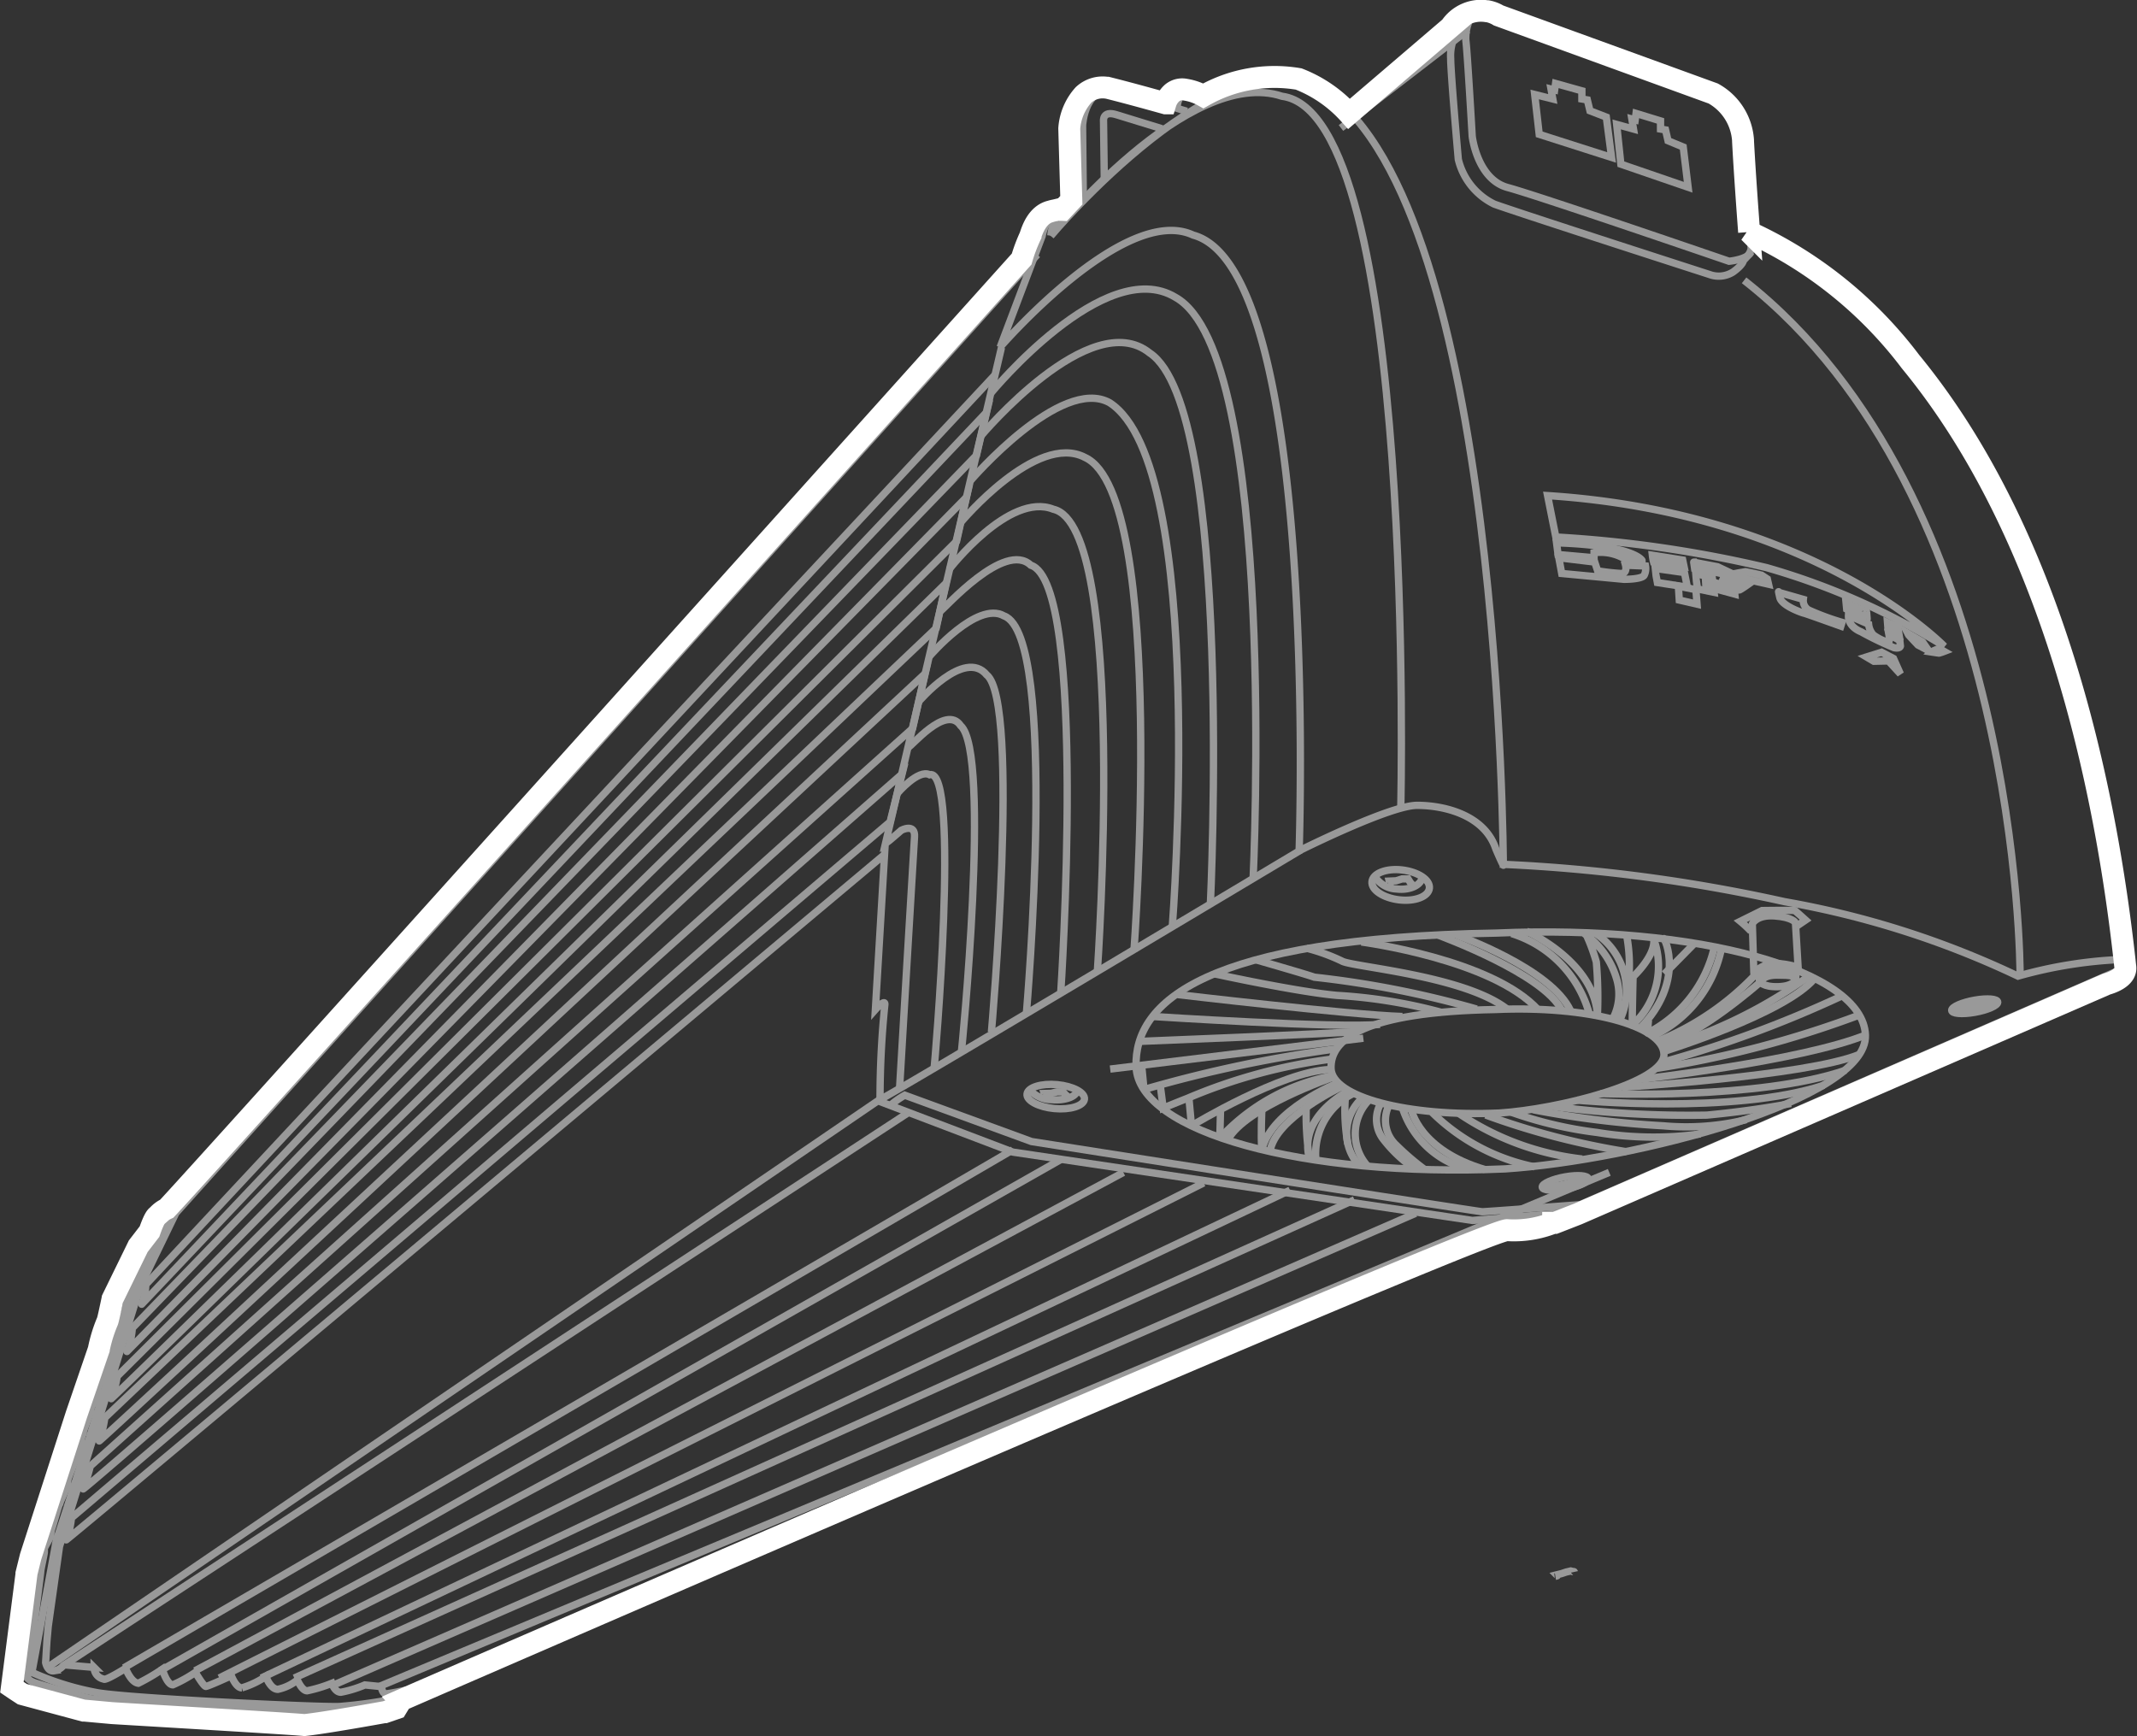 <svg xmlns="http://www.w3.org/2000/svg" width="73.066" height="59.364" viewBox="0 0 73.066 59.364">
  <rect x="0" y="0" width="73.066" height="59.364" fill="#333333" stroke="none"/>
  <g id="Dimlux_Stealth_icon" data-name="Dimlux Stealth icon" transform="translate(0.205 0.177)">
    <g id="Group_3029" data-name="Group 3029" transform="translate(0.688 0.242)">
      <g id="Group_3028" data-name="Group 3028" transform="translate(0 0)">
        <g id="Group_2872" data-name="Group 2872" transform="translate(3.544 43.48)">
          <g id="Group_2871" data-name="Group 2871">
            <path id="Path_3660" data-name="Path 3660" d="M0,0" fill="none" stroke="#fff" stroke-width="0.75"/>
          </g>
        </g>
        <g id="Group_3025" data-name="Group 3025" transform="translate(0 0)" opacity="0.5">
          <g id="Group_2873" data-name="Group 2873" transform="translate(45.418 37.22)">
            <path id="Path_3661" data-name="Path 3661" d="M-4.755-20.344a1.648,1.648,0,0,1,0-2.258" transform="translate(5.228 22.602)" fill="none" stroke="#fff" stroke-width="0.25"/>
          </g>
          <g id="Group_2874" data-name="Group 2874" transform="translate(45.148 37.113)">
            <path id="Path_3662" data-name="Path 3662" d="M-4.372-20.922a1.627,1.627,0,0,1,.115-2.322" transform="translate(4.807 23.244)" fill="none" stroke="#fff" stroke-width="0.25"/>
          </g>
          <g id="Group_2875" data-name="Group 2875" transform="translate(44.091 36.974)">
            <path id="Path_3663" data-name="Path 3663" d="M-12.892,0a2.29,2.29,0,0,0-1.277,2.22" transform="translate(14.174)" fill="none" stroke="#fff" stroke-width="0.25"/>
          </g>
          <g id="Group_2876" data-name="Group 2876" transform="translate(43.763 36.873)">
            <path id="Path_3664" data-name="Path 3664" d="M-14.817,0s-1.757.86-1.359,2.325a9.983,9.983,0,0,1-.11-1.739" transform="translate(16.291)" fill="none" stroke="#fff" stroke-width="0.25"/>
          </g>
          <g id="Group_2877" data-name="Group 2877" transform="translate(42.531 36.745)">
            <path id="Path_3665" data-name="Path 3665" d="M-24.493,0s-2.269,1.065-2.436,2.209" transform="translate(26.929)" fill="none" stroke="#fff" stroke-width="0.25"/>
          </g>
          <g id="Group_2878" data-name="Group 2878" transform="translate(41.096 36.419)">
            <path id="Path_3666" data-name="Path 3666" d="M-35.966,0s-2.988,1.031-3.577,2.124" transform="translate(39.543)" fill="none" stroke="#fff" stroke-width="0.25"/>
          </g>
          <g id="Group_2879" data-name="Group 2879" transform="translate(42.231 36.603)">
            <path id="Path_3667" data-name="Path 3667" d="M-26.485,0S-28.768.906-29.1,2.294c-.042-.464,0-1.351,0-1.351" transform="translate(29.12)" fill="none" stroke="#fff" stroke-width="0.25"/>
          </g>
          <g id="Group_2880" data-name="Group 2880" transform="translate(39.864 36.151)">
            <path id="Path_3668" data-name="Path 3668" d="M0-17.232s3.078-1.856,4.706-1.912" transform="translate(0 19.144)" fill="none" stroke="#fff" stroke-width="0.25"/>
          </g>
          <g id="Group_2881" data-name="Group 2881" transform="translate(40.852 36.372)">
            <path id="Path_3669" data-name="Path 3669" d="M0-18.8a6.933,6.933,0,0,1,3.782-2.086" transform="translate(0 20.887)" fill="none" stroke="#fff" stroke-width="0.25"/>
          </g>
          <g id="Group_2882" data-name="Group 2882" transform="translate(38.778 35.796)">
            <path id="Path_3670" data-name="Path 3670" d="M0-8.133l.1.771S.426-7.5.936-7.7a18.715,18.715,0,0,1,4.93-1.338" transform="translate(0 9.036)" fill="none" stroke="#fff" stroke-width="0.25"/>
          </g>
          <g id="Group_2883" data-name="Group 2883" transform="translate(38.249 35.442)">
            <path id="Path_3671" data-name="Path 3671" d="M0-12.474a45.388,45.388,0,0,1,6.565-1.384" transform="translate(0 13.858)" fill="none" stroke="#fff" stroke-width="0.25"/>
          </g>
          <path id="Path_3672" data-name="Path 3672" d="M0-524.45H71.832v-58.2H0Z" transform="translate(0 582.651)" fill="none"/>
          <path id="Path_3673" data-name="Path 3673" d="M0-8.644,8.655-9.7" transform="translate(37.065 44.78)" fill="none" stroke="#fff" stroke-width="0.25"/>
          <g id="Group_2886" data-name="Group 2886" transform="translate(38.095 34.848)">
            <path id="Path_3674" data-name="Path 3674" d="M0-3.062s6.808-.269,7.424-.34" transform="translate(0 3.402)" fill="none" stroke="#fff" stroke-width="0.25"/>
          </g>
          <g id="Group_2887" data-name="Group 2887" transform="translate(38.531 34.338)">
            <path id="Path_3675" data-name="Path 3675" d="M0,0S6.36.411,7.757.269" fill="none" stroke="#fff" stroke-width="0.25"/>
          </g>
          <g id="Group_2888" data-name="Group 2888" transform="translate(39.371 33.588)">
            <path id="Path_3676" data-name="Path 3676" d="M0,0S5.891.694,7.686.75" fill="none" stroke="#fff" stroke-width="0.25"/>
          </g>
          <g id="Group_2889" data-name="Group 2889" transform="translate(40.634 32.88)">
            <path id="Path_3677" data-name="Path 3677" d="M0,0S2.785.609,4.181.736a17.57,17.57,0,0,1,3.576.58" fill="none" stroke="#fff" stroke-width="0.25"/>
          </g>
          <g id="Group_2890" data-name="Group 2890" transform="translate(42.045 32.399)">
            <path id="Path_3678" data-name="Path 3678" d="M0,0S1.745.5,2,.595a33.37,33.37,0,0,1,5.551,1.09" fill="none" stroke="#fff" stroke-width="0.25"/>
          </g>
          <g id="Group_2891" data-name="Group 2891" transform="translate(43.775 32.002)">
            <path id="Path_3679" data-name="Path 3679" d="M0,0A6.5,6.5,0,0,1,1.211.439c.316.2,4.162.488,5.65,1.642" fill="none" stroke="#fff" stroke-width="0.25"/>
          </g>
          <g id="Group_2892" data-name="Group 2892" transform="translate(45.654 31.79)">
            <path id="Path_3680" data-name="Path 3680" d="M0,0S4.493.59,6.058,2.334" fill="none" stroke="#fff" stroke-width="0.25"/>
          </g>
          <g id="Group_2893" data-name="Group 2893" transform="translate(48.263 31.549)">
            <path id="Path_3681" data-name="Path 3681" d="M0,0C.064.028,3.616,1.319,4.244,2.581" fill="none" stroke="#fff" stroke-width="0.25"/>
          </g>
          <g id="Group_2894" data-name="Group 2894" transform="translate(48.904 31.549)">
            <path id="Path_3682" data-name="Path 3682" d="M0,0S3.267,1.154,3.911,2.61" fill="none" stroke="#fff" stroke-width="0.25"/>
          </g>
          <g id="Group_2895" data-name="Group 2895" transform="translate(50.789 31.502)">
            <path id="Path_3683" data-name="Path 3683" d="M0,0A3.981,3.981,0,0,1,2.669,2.787" fill="none" stroke="#fff" stroke-width="0.25"/>
          </g>
          <g id="Group_2896" data-name="Group 2896" transform="translate(51.302 31.422)">
            <path id="Path_3684" data-name="Path 3684" d="M0,0S2.308,1.02,2.423,2.867a14.14,14.14,0,0,0-.038-1.814A6.439,6.439,0,0,0,2.051.142L1.975.08a2.916,2.916,0,0,1,1.1,1.538,1.8,1.8,0,0,1-.141,1.4" fill="none" stroke="#fff" stroke-width="0.25"/>
          </g>
          <g id="Group_2897" data-name="Group 2897" transform="translate(53.673 31.502)">
            <path id="Path_3685" data-name="Path 3685" d="M0,0A2.359,2.359,0,0,1,.815,2.967,5.548,5.548,0,0,0,1.055.09" fill="none" stroke="#fff" stroke-width="0.25"/>
          </g>
          <g id="Group_2898" data-name="Group 2898" transform="translate(54.915 31.69)">
            <path id="Path_3686" data-name="Path 3686" d="M-.284-11.624S-.322-9.969-.309-9.969a2.718,2.718,0,0,0,.731-2.945C.5-12.348-.284-11.624-.284-11.624Z" transform="translate(0.312 12.914)" fill="none" stroke="#fff" stroke-width="0.25"/>
          </g>
          <g id="Group_2899" data-name="Group 2899" transform="translate(55.187 31.669)">
            <path id="Path_3687" data-name="Path 3687" d="M-7.992,0c.062,0,.739,1.482-.795,3.068" transform="translate(8.787)" fill="none" stroke="#fff" stroke-width="0.25"/>
          </g>
          <path id="Path_3688" data-name="Path 3688" d="M0-524.45H71.832v-58.2H0Z" transform="translate(0 582.651)" fill="none"/>
          <path id="Path_3689" data-name="Path 3689" d="M-8.458,0-9.5,1.058" transform="translate(65.514 31.824)" fill="none" stroke="#fff" stroke-width="0.25"/>
          <g id="Group_2902" data-name="Group 2902" transform="translate(55.441 32.002)">
            <path id="Path_3690" data-name="Path 3690" d="M-22.844,0a4.4,4.4,0,0,1-2.269,2.9c-.013.014.026-.436.026-.436" transform="translate(25.116)" fill="none" stroke="#fff" stroke-width="0.25"/>
          </g>
          <g id="Group_2903" data-name="Group 2903" transform="translate(55.597 31.995)">
            <path id="Path_3691" data-name="Path 3691" d="M-23.848,0A4.248,4.248,0,0,1-26.22,3.022" transform="translate(26.22)" fill="none" stroke="#fff" stroke-width="0.25"/>
          </g>
          <g id="Group_2904" data-name="Group 2904" transform="translate(55.802 32.922)">
            <path id="Path_3692" data-name="Path 3692" d="M-33.259,0a9.467,9.467,0,0,1-3.308,2.252" transform="translate(36.567)" fill="none" stroke="#fff" stroke-width="0.25"/>
          </g>
          <g id="Group_2905" data-name="Group 2905" transform="translate(55.895 33.177)">
            <path id="Path_3693" data-name="Path 3693" d="M-33.987,0s-2.172,1.907-3.38,2.124" transform="translate(37.367)" fill="none" stroke="#fff" stroke-width="0.25"/>
          </g>
          <g id="Group_2906" data-name="Group 2906" transform="translate(55.994 32.981)">
            <path id="Path_3694" data-name="Path 3694" d="M0-21.733a16.419,16.419,0,0,0,4.925-2.412" transform="translate(0 24.145)" fill="none" stroke="#fff" stroke-width="0.25"/>
          </g>
          <g id="Group_2907" data-name="Group 2907" transform="translate(56.043 33.039)">
            <path id="Path_3695" data-name="Path 3695" d="M0-22.333s4.105-1.279,5.105-2.478" transform="translate(0 24.811)" fill="none" stroke="#fff" stroke-width="0.25"/>
          </g>
          <g id="Group_2908" data-name="Group 2908" transform="translate(55.895 33.658)">
            <path id="Path_3696" data-name="Path 3696" d="M0-20.349a39.538,39.538,0,0,0,6.139-2.258" transform="translate(0 22.607)" fill="none" stroke="#fff" stroke-width="0.25"/>
          </g>
          <g id="Group_2909" data-name="Group 2909" transform="translate(55.692 34.3)">
            <path id="Path_3697" data-name="Path 3697" d="M0-16.417a35.5,35.5,0,0,0,6.957-1.822" transform="translate(0 18.239)" fill="none" stroke="#fff" stroke-width="0.25"/>
          </g>
          <g id="Group_2910" data-name="Group 2910" transform="translate(55.155 34.955)">
            <path id="Path_3698" data-name="Path 3698" d="M0-13.836s5.588-.635,7.778-1.535" transform="translate(0 15.371)" fill="none" stroke="#fff" stroke-width="0.25"/>
          </g>
          <g id="Group_2911" data-name="Group 2911" transform="translate(54.571 35.641)">
            <path id="Path_3699" data-name="Path 3699" d="M0-10.079s6.279-.386,8.095-1.118" transform="translate(0 11.197)" fill="none" stroke="#fff" stroke-width="0.25"/>
          </g>
          <g id="Group_2912" data-name="Group 2912" transform="translate(53.827 36.171)">
            <path id="Path_3700" data-name="Path 3700" d="M0-7.23s5.424.224,8.385-.8" transform="translate(0 8.032)" fill="none" stroke="#fff" stroke-width="0.25"/>
          </g>
          <g id="Group_2913" data-name="Group 2913" transform="translate(53.019 36.688)">
            <path id="Path_3701" data-name="Path 3701" d="M0-4.592s5.334.51,8.45-.51" transform="translate(0 5.102)" fill="none" stroke="#fff" stroke-width="0.25"/>
          </g>
          <g id="Group_2914" data-name="Group 2914" transform="translate(52.186 37.311)">
            <path id="Path_3702" data-name="Path 3702" d="M0-.893a35.584,35.584,0,0,0,5.278.3C6.956-.751,8.155-.992,8.155-.992" transform="translate(0 0.992)" fill="none" stroke="#fff" stroke-width="0.25"/>
          </g>
          <g id="Group_2915" data-name="Group 2915" transform="translate(51.52 37.525)">
            <path id="Path_3703" data-name="Path 3703" d="M0,0A33.154,33.154,0,0,0,4.463.551,8.647,8.647,0,0,0,7.3.338" fill="none" stroke="#fff" stroke-width="0.25"/>
          </g>
          <g id="Group_2916" data-name="Group 2916" transform="translate(50.774 37.609)">
            <path id="Path_3704" data-name="Path 3704" d="M0,0A13.793,13.793,0,0,0,2.938.694a11.862,11.862,0,0,0,3.537.05" fill="none" stroke="#fff" stroke-width="0.25"/>
          </g>
          <g id="Group_2917" data-name="Group 2917" transform="translate(49.904 37.706)">
            <path id="Path_3705" data-name="Path 3705" d="M0,0A25.923,25.923,0,0,0,4.821,1.256" fill="none" stroke="#fff" stroke-width="0.25"/>
          </g>
          <g id="Group_2918" data-name="Group 2918" transform="translate(48.994 37.658)">
            <path id="Path_3706" data-name="Path 3706" d="M0,0A9.444,9.444,0,0,0,4.209,1.553" fill="none" stroke="#fff" stroke-width="0.25"/>
          </g>
          <g id="Group_2919" data-name="Group 2919" transform="translate(48.071 37.618)">
            <path id="Path_3707" data-name="Path 3707" d="M0,0A6.97,6.97,0,0,0,3.5,1.86" fill="none" stroke="#fff" stroke-width="0.25"/>
          </g>
          <g id="Group_2920" data-name="Group 2920" transform="translate(47.365 37.525)">
            <path id="Path_3708" data-name="Path 3708" d="M0,0S.256,1.385,2.524,2.049" fill="none" stroke="#fff" stroke-width="0.25"/>
          </g>
          <g id="Group_2921" data-name="Group 2921" transform="translate(47.059 37.47)">
            <path id="Path_3709" data-name="Path 3709" d="M0,0A3.156,3.156,0,0,0,2.294,2.1" fill="none" stroke="#fff" stroke-width="0.25"/>
          </g>
          <g id="Group_2922" data-name="Group 2922" transform="translate(46.475 37.376)">
            <path id="Path_3710" data-name="Path 3710" d="M-1.22,0A1.154,1.154,0,0,0-.964,1.366,8.757,8.757,0,0,0,0,2.192" transform="translate(1.342)" fill="none" stroke="#fff" stroke-width="0.25"/>
          </g>
          <g id="Group_2923" data-name="Group 2923" transform="translate(46.171 37.35)">
            <path id="Path_3711" data-name="Path 3711" d="M-1.224,0a1.11,1.11,0,0,0,.137,1.219,4.642,4.642,0,0,0,1.081,1" transform="translate(1.346)" fill="none" stroke="#fff" stroke-width="0.25"/>
          </g>
          <path id="Path_3712" data-name="Path 3712" d="M0-524.45H71.832v-58.2H0Z" transform="translate(0 582.651)" fill="none"/>
          <path id="Path_3713" data-name="Path 3713" d="M0,0" transform="translate(48.037 39.021)" fill="none" stroke="#fff" stroke-width="0.25"/>
          <g id="Group_2926" data-name="Group 2926" transform="translate(50.873 41.067)">
            <path id="Path_3714" data-name="Path 3714" d="M0-2.391a6.236,6.236,0,0,0,1.519-.265" transform="translate(0 2.656)" fill="none" stroke="#fff" stroke-width="0.25"/>
          </g>
          <g id="Group_2927" data-name="Group 2927" transform="translate(45.092 37.148)">
            <path id="Path_3715" data-name="Path 3715" d="M-.114,0a6.415,6.415,0,0,0,.09,1.557" transform="translate(0.125)" fill="none" stroke="#fff" stroke-width="0.25"/>
          </g>
          <path id="Path_3716" data-name="Path 3716" d="M0-524.45H71.832v-58.2H0Z" transform="translate(0 582.651)" fill="none"/>
          <path id="Path_3717" data-name="Path 3717" d="M-.212,0-.238,1.015" transform="translate(41.052 37.46)" fill="none" stroke="#fff" stroke-width="0.25"/>
          <path id="Path_3718" data-name="Path 3718" d="M-.8-8.191-.894-9.2" transform="translate(40.647 46.283)" fill="none" stroke="#fff" stroke-width="0.25"/>
          <path id="Path_3719" data-name="Path 3719" d="M-.606-6.171-.68-6.929" transform="translate(38.83 43.023)" fill="none" stroke="#fff" stroke-width="0.25"/>
          <g id="Group_2932" data-name="Group 2932" transform="translate(52.02 16.527)">
            <path id="Path_3720" data-name="Path 3720" d="M0,0,.282,1.416A41.627,41.627,0,0,1,7.488,2.463a24.02,24.02,0,0,1,6.078,2.69S9.162.595,0,0Z" fill="none" stroke="#fff" stroke-width="0.25"/>
          </g>
          <g id="Group_2933" data-name="Group 2933" transform="translate(52.327 18.142)">
            <path id="Path_3721" data-name="Path 3721" d="M0,0,.051.4,1.282.51l0-.17A1.626,1.626,0,0,1,2.359.564c-.026,0,.564.039.564.039S2.667.085,0,0Z" fill="none" stroke="#fff" stroke-width="0.25"/>
          </g>
          <g id="Group_2934" data-name="Group 2934" transform="translate(52.404 18.652)">
            <path id="Path_3722" data-name="Path 3722" d="M0,0,.1.538l2.128.2s.619.005.694-.142A.519.519,0,0,0,2.965.283L2.282.255s.077.283-.154.283a7.817,7.817,0,0,1-.8-.09l-.1-.3Z" fill="none" stroke="#fff" stroke-width="0.25"/>
          </g>
          <g id="Group_2935" data-name="Group 2935" transform="translate(55.599 18.566)">
            <path id="Path_3723" data-name="Path 3723" d="M0,0A1.79,1.79,0,0,0,.042.233L1.084.391,1.037.164Z" transform="translate(0.004)" fill="none" stroke="#fff" stroke-width="0.25"/>
          </g>
          <g id="Group_2936" data-name="Group 2936" transform="translate(55.687 19.016)">
            <path id="Path_3724" data-name="Path 3724" d="M0,0C0,.031.087.484.087.484L1.113.643l-.1-.5Z" fill="none" stroke="#fff" stroke-width="0.25"/>
          </g>
          <g id="Group_2937" data-name="Group 2937" transform="translate(57.014 18.8)">
            <path id="Path_3725" data-name="Path 3725" d="M-.017,0,.014.217.532.3.737.349,2.542.758,2.5.577,2.3.446S1.783.327,1.757.327s-.436.08-.436.08L.8.16S-.062,0-.017,0Z" transform="translate(0.019)" fill="none" stroke="#fff" stroke-width="0.25"/>
          </g>
          <g id="Group_2938" data-name="Group 2938" transform="translate(57.072 19.186)">
            <path id="Path_3726" data-name="Path 3726" d="M0,0C0,.037.077.533.077.533L.641.649.58.153Z" fill="none" stroke="#fff" stroke-width="0.25"/>
          </g>
          <g id="Group_2939" data-name="Group 2939" transform="translate(57.907 19.393)">
            <path id="Path_3727" data-name="Path 3727" d="M0,0C.026.017.421.351.421.351A.683.683,0,0,0,.682.357C.749.326.944.188.944.188Z" fill="none" stroke="#fff" stroke-width="0.25"/>
          </g>
          <path id="Path_3728" data-name="Path 3728" d="M0-524.45H71.832v-58.2H0Z" transform="translate(0 582.651)" fill="none"/>
          <path id="Path_3729" data-name="Path 3729" d="M0,0,.031.474l.607.14L.6.118Z" transform="translate(56.492 19.625)" fill="none" stroke="#fff" stroke-width="0.25"/>
          <path id="Path_3730" data-name="Path 3730" d="M0,0,.012.207,1,.477.979.263Z" transform="translate(57.421 19.419)" fill="none" stroke="#fff" stroke-width="0.25"/>
          <g id="Group_2943" data-name="Group 2943" transform="translate(59.919 19.813)">
            <path id="Path_3731" data-name="Path 3731" d="M-.1-.205.739.035A.371.371,0,0,0,.924.4,8.715,8.715,0,0,0,2.062.82L2.021.95S.793.508.766.508,0,.262-.066-.03-.1-.205-.1-.205Z" transform="translate(0.107 0.228)" fill="none" stroke="#fff" stroke-width="0.25"/>
          </g>
          <g id="Group_2944" data-name="Group 2944" transform="translate(62.226 20.192)">
            <path id="Path_3732" data-name="Path 3732" d="M0,0,.021.216l.7.339S.7.278.7.3,0,0,0,0Z" transform="translate(0 0)" fill="none" stroke="#fff" stroke-width="0.25"/>
          </g>
          <g id="Group_2945" data-name="Group 2945" transform="translate(63.626 20.86)">
            <path id="Path_3733" data-name="Path 3733" d="M0,0C0,.017.026.193.026.193l.38.2L.369.164Z" fill="none" stroke="#fff" stroke-width="0.25"/>
          </g>
          <g id="Group_2946" data-name="Group 2946" transform="translate(62.303 20.622)">
            <path id="Path_3734" data-name="Path 3734" d="M0,0,.688.3A.668.668,0,0,0,.842.663a1.649,1.649,0,0,0,.523.261C1.4.906,1.406.787,1.383.663a3.209,3.209,0,0,1,.372.2l.021.187s-.011.1-.221.054A10.768,10.768,0,0,1,.426.559S-.021.4,0,0Z" transform="translate(0.005)" fill="none" stroke="#fff" stroke-width="0.25"/>
          </g>
          <g id="Group_2947" data-name="Group 2947" transform="translate(64.293 21.211)">
            <path id="Path_3735" data-name="Path 3735" d="M0,0C.01.023.39.425.39.425L.754.617.549.32Z" fill="none" stroke="#fff" stroke-width="0.25"/>
          </g>
          <path id="Path_3736" data-name="Path 3736" d="M0-524.45H71.832v-58.2H0Z" transform="translate(0 582.651)" fill="none"/>
          <path id="Path_3737" data-name="Path 3737" d="M0-1.313l.514-.161.409.213.236.53L.75-1.177l-.5.012Z" transform="translate(62.925 23.357)" fill="none" stroke="#fff" stroke-width="0.25"/>
          <g id="Group_2950" data-name="Group 2950" transform="translate(65.139 21.755)">
            <path id="Path_3738" data-name="Path 3738" d="M0-1.069c.021-.02.267-.119.267-.119l.174.1a1.6,1.6,0,0,1-.177.057C.241-1.032,0-1.069,0-1.069Z" transform="translate(0 1.188)" fill="none" stroke="#fff" stroke-width="0.25"/>
          </g>
          <g id="Group_2951" data-name="Group 2951" transform="translate(29.03 6.842)">
            <path id="Path_3739" data-name="Path 3739" d="M-67.678-.269C-68.552-.481-68.7.51-68.7.51l-1.436,3.8s4.257-4.928,6.6-3.831c4.327,1.168,3.622,21.06,3.622,21.06s-14.208,8.495-14.329,8.495a31.8,31.8,0,0,1,.166-3.256c0-.185-.325.182-.325.182l.333-5.618" transform="translate(74.409 0.299)" fill="none" stroke="#fff" stroke-width="0.25"/>
          </g>
          <g id="Group_2952" data-name="Group 2952" transform="translate(32.992 9.463)">
            <path id="Path_3740" data-name="Path 3740" d="M0-32.027S3.891-36.756,6.3-35.3c3.526,1.947,2.66,19.892,2.66,19.892" transform="translate(0 35.581)" fill="none" stroke="#fff" stroke-width="0.25"/>
          </g>
          <g id="Group_2953" data-name="Group 2953" transform="translate(32.652 11.293)">
            <path id="Path_3741" data-name="Path 3741" d="M0-28.737s3.741-4.46,5.765-2.831c2.889,1.911,2.075,18.823,2.075,18.823" transform="translate(0 31.926)" fill="none" stroke="#fff" stroke-width="0.25"/>
          </g>
          <g id="Group_2954" data-name="Group 2954" transform="translate(32.3 13.198)">
            <path id="Path_3742" data-name="Path 3742" d="M0-25.285s3.077-3.575,4.744-2.655C8.11-25.78,6.892-10.065,6.892-10.065" transform="translate(0 28.091)" fill="none" stroke="#fff" stroke-width="0.25"/>
          </g>
          <g id="Group_2955" data-name="Group 2955" transform="translate(31.947 15.067)">
            <path id="Path_3743" data-name="Path 3743" d="M0-21.519s2.6-3.115,4.263-2.23C7.084-22.439,5.93-6.866,5.93-6.866" transform="translate(0 23.907)" fill="none" stroke="#fff" stroke-width="0.25"/>
          </g>
          <g id="Group_2956" data-name="Group 2956" transform="translate(31.562 16.906)">
            <path id="Path_3744" data-name="Path 3744" d="M0-19.3s2.049-2.655,3.558-2.053C6.122-20.785,5.068-5.6,5.068-5.6" transform="translate(0 21.44)" fill="none" stroke="#fff" stroke-width="0.25"/>
          </g>
          <g id="Group_2957" data-name="Group 2957" transform="translate(31.274 18.721)">
            <path id="Path_3745" data-name="Path 3745" d="M0-15.707c.128-.071,2.18-2.407,3.077-1.557C5.033-16.648,4.1-2.633,4.1-2.633" transform="translate(0 17.45)" fill="none" stroke="#fff" stroke-width="0.25"/>
          </g>
          <g id="Group_2958" data-name="Group 2958" transform="translate(30.889 20.547)">
            <path id="Path_3746" data-name="Path 3746" d="M0-13.278s1.631-1.911,2.547-1.38c1.877.672.765,13.579.765,13.579" transform="translate(0 14.752)" fill="none" stroke="#fff" stroke-width="0.25"/>
          </g>
          <g id="Group_2959" data-name="Group 2959" transform="translate(30.505 22.398)">
            <path id="Path_3747" data-name="Path 3747" d="M0-10.722s1.571-1.859,2.34-.93C3.494-10.722,2.5.559,2.5.559" transform="translate(0 11.912)" fill="none" stroke="#fff" stroke-width="0.25"/>
          </g>
          <g id="Group_2960" data-name="Group 2960" transform="translate(30.152 24.185)">
            <path id="Path_3748" data-name="Path 3748" d="M0-8.573c.1,0,1.295-1.487,1.8-.743,1.05.92.028,11.231.028,11.125" transform="translate(0 9.524)" fill="none" stroke="#fff" stroke-width="0.25"/>
          </g>
          <g id="Group_2961" data-name="Group 2961" transform="translate(29.8 26.039)">
            <path id="Path_3749" data-name="Path 3749" d="M0-5.9s.705-.823,1.09-.624c1.064-.3.16,10.11.16,9.968" transform="translate(0 6.556)" fill="none" stroke="#fff" stroke-width="0.25"/>
          </g>
          <g id="Group_2962" data-name="Group 2962" transform="translate(29.383 11.46)">
            <path id="Path_3750" data-name="Path 3750" d="M-39.9,0l-3.968,16.968c.1-.071.545-.46.545-.46s.481-.25.449.23-.513,8.632-.513,8.632" transform="translate(43.866)" fill="none" stroke="#fff" stroke-width="0.25"/>
          </g>
          <g id="Group_2963" data-name="Group 2963" transform="translate(35.035 2.275)">
            <path id="Path_3751" data-name="Path 3751" d="M-155.552-242.231s-.058-22.364-6.078-26.463c-3.385-2.2-9.394,4.957-9.394,4.957s4.7-5.84,7.907-4.778c4.616.6,4.059,24.33,4.059,24.33" transform="translate(171.024 269.113)" fill="none" stroke="#fff" stroke-width="0.25"/>
          </g>
          <g id="Group_2964" data-name="Group 2964" transform="translate(0.708 27.118)">
            <path id="Path_3752" data-name="Path 3752" d="M-430.421-14.034s3.109-1.557,4.039-1.557,2.308.329,2.693,1.493c.322.75.256.524.256.524a55.956,55.956,0,0,1,9.616,1.277,31.011,31.011,0,0,1,7.982,2.546,15.2,15.2,0,0,1,3.462-.566c.389.035.008.358.008.358l-19.112,8.314-3.013.248L-440.2-3.734l-4.616-1.755L-473.232,13.9" transform="translate(473.232 15.591)" fill="none" stroke="#fff" stroke-width="0.25"/>
          </g>
          <path id="Path_3753" data-name="Path 3753" d="M0-524.45H71.832v-58.2H0Z" transform="translate(0 582.651)" fill="none"/>
          <path id="Path_3754" data-name="Path 3754" d="M0-27.267l4.339-3.347" transform="translate(44.956 31.224)" fill="none" stroke="#fff" stroke-width="0.25"/>
          <g id="Group_2967" data-name="Group 2967" transform="translate(58.995 7.58)">
            <path id="Path_3755" data-name="Path 3755" d="M0,0C.1.057,4.206,1.627,7.642,7.437c4,5.81,5.15,17.979,5.15,17.537" fill="none" stroke="#fff" stroke-width="0.25"/>
          </g>
          <g id="Group_2968" data-name="Group 2968" transform="translate(58.739 9.166)">
            <path id="Path_3756" data-name="Path 3756" d="M-94.878-214.07c0-.173,0-16.366-9.437-23.757" transform="translate(104.315 237.827)" fill="none" stroke="#fff" stroke-width="0.25"/>
          </g>
          <g id="Group_2969" data-name="Group 2969" transform="translate(48.707 0.05)">
            <path id="Path_3757" data-name="Path 3757" d="M-17.966-1.258a1.088,1.088,0,0,0-1.422.329c-.54.8-.233.323-.233.323a1.572,1.572,0,0,0-.132.736c0,.51.261,3.454.261,3.454a2.3,2.3,0,0,0,1.231,1.529c.949.34,7.36,2.407,7.36,2.407a.913.913,0,0,0,.8-.085c.358-.255.358-.4.358-.4s.262-.227.262-.425-.262-3.766-.262-3.766-.23-1.218-1.025-1.5S-17.966-1.258-17.966-1.258Z" transform="translate(19.753 1.398)" fill="none" stroke="#fff" stroke-width="0.25"/>
          </g>
          <g id="Group_2970" data-name="Group 2970" transform="translate(49.217 0.161)">
            <path id="Path_3758" data-name="Path 3758" d="M-1.879,0a1.535,1.535,0,0,0-.179.793c.051.368.218,3.285.218,3.285S-1.674,5.55-.623,5.833s7.565,2.52,7.565,2.52.626-.057.749-.311" transform="translate(2.066)" fill="none" stroke="#fff" stroke-width="0.25"/>
          </g>
          <path id="Path_3761" data-name="Path 3761" d="M0-3.063.155-1.7,2.63-.909l-.181-1.38L1.89-2.505,1.8-2.877l-.186-.031v-.279l-.9-.252-.031.221L.558-3.249l.062.341Z" transform="translate(51.579 5.874)" fill="none" stroke="#fff" stroke-width="0.25"/>
          <path id="Path_3762" data-name="Path 3762" d="M0-3.059.144-1.7l2.3.79L2.276-2.286,1.757-2.5l-.086-.371L1.5-2.9v-.279L.663-3.435l-.029.221L.519-3.245.576-2.9Z" transform="translate(54.382 6.894)" fill="none" stroke="#fff" stroke-width="0.25"/>
          <g id="Group_2975" data-name="Group 2975" transform="translate(35.035 6.901)">
            <path id="Path_3763" data-name="Path 3763" d="M-2.665,0A1.629,1.629,0,0,0-2.93.736" transform="translate(2.93)" fill="none" stroke="#fff" stroke-width="0.25"/>
          </g>
          <g id="Group_2976" data-name="Group 2976" transform="translate(36.121 2.66)">
            <path id="Path_3764" data-name="Path 3764" d="M-.257-33.62l-.026-2.52s.077-1.5,1.256-1.161,2.308.675,2.308.675" transform="translate(0.283 37.351)" fill="none" stroke="#fff" stroke-width="0.25"/>
          </g>
          <g id="Group_2977" data-name="Group 2977" transform="translate(39.352 2.738)">
            <path id="Path_3765" data-name="Path 3765" d="M0-4.592s.026-.651.59-.481a4.793,4.793,0,0,1,.538.2" transform="translate(0 5.102)" fill="none" stroke="#fff" stroke-width="0.25"/>
          </g>
          <g id="Group_2978" data-name="Group 2978" transform="translate(36.837 3.466)">
            <path id="Path_3766" data-name="Path 3766" d="M-.273-20.484c0-.057-.026-2.01-.026-2.01s-.051-.379.436-.227,1.564.481,1.564.481" transform="translate(0.3 22.757)" fill="none" stroke="#fff" stroke-width="0.25"/>
          </g>
          <path id="Path_3767" data-name="Path 3767" d="M0-524.45H71.832v-58.2H0Z" transform="translate(0 582.651)" fill="none"/>
          <path id="Path_3768" data-name="Path 3768" d="M0,0" transform="translate(32.351 10.714)" fill="none" stroke="#fff" stroke-width="0.25"/>
          <g id="Group_2981" data-name="Group 2981" transform="translate(0.668 8.288)">
            <path id="Path_3769" data-name="Path 3769" d="M-340.891,0l-29.457,32.775-1.218,2.513-2.757,8.884-.385,2.725-.045.5-.045.743s.058.319.282.283a.488.488,0,0,0,.32-.177l28.881-18.9" transform="translate(374.797)" fill="none" stroke="#fff" stroke-width="0.25"/>
          </g>
          <path id="Path_3770" data-name="Path 3770" d="M0-524.45H71.832v-58.2H0Z" transform="translate(0 582.651)" fill="none"/>
          <path id="Path_3771" data-name="Path 3771" d="M0,0" transform="translate(14.991 26.693)" fill="none" stroke="#fff" stroke-width="0.25"/>
          <g id="Group_2984" data-name="Group 2984" transform="translate(1.373 12.393)">
            <path id="Path_3772" data-name="Path 3772" d="M-319.314,0l-29.041,31.112a1.783,1.783,0,0,1-.141.672c-.115.127,28.888-30.5,28.888-30.5l-.346,1.472-28.862,29.844A2.577,2.577,0,0,1-349,33.4c-.115.127,28.7-29.207,28.7-29.207l-.333,1.5-28.7,28.556a3.47,3.47,0,0,1-.205.765c-.1.156,28.541-27.883,28.541-27.883l-.333,1.535-28.426,27a4.29,4.29,0,0,1-.192.793c-.09.156,28.234-26.234,28.234-26.234l-.423,1.869L-350.253,37.32a6.142,6.142,0,0,1-.244.779c-.1.212,28-24.446,28-24.446l-.41,1.638-27.99,23.8a2.783,2.783,0,0,1-.179.75c-.1.127,27.936-23.4,27.936-23.4" transform="translate(351.074)" fill="none" stroke="#fff" stroke-width="0.25"/>
          </g>
          <path id="Path_3773" data-name="Path 3773" d="M0-524.45H71.832v-58.2H0Z" transform="translate(0 582.651)" fill="none"/>
          <path id="Path_3774" data-name="Path 3774" d="M0,0" transform="translate(29.646 28.611)" fill="none" stroke="#fff" stroke-width="0.25"/>
          <g id="Group_2989" data-name="Group 2989" transform="translate(0.194 40.964)">
            <path id="Path_3777" data-name="Path 3777" d="M-11.4-140.077l.994.085a.405.405,0,0,0,.333.4c.051.067.744-.368.744-.368s.179.481.436.51a6.846,6.846,0,0,0,.821-.481s.154.535.359.535a4.6,4.6,0,0,0,.769-.425s.282.479.359.479.872-.365.872-.365.154.415.359.415a3.069,3.069,0,0,0,.821-.39s.154.44.41.44a1.575,1.575,0,0,0,.667-.32s.154.37.333.37a4.905,4.905,0,0,0,.846-.257s.1.307.308.307a3.991,3.991,0,0,0,.821-.25l.564.057s.026.244.154.244.718-.13.718-.13l-.179.255a16.379,16.379,0,0,1-2.128.311c-.795.028-7.039-.271-8.244-.467a9.657,9.657,0,0,1-2.269-.7l.795-4.3a1.915,1.915,0,0,1,.1-.4c.051-.085,2.654-8.325,2.654-8.325s.128-.34.231-.552.9-1.982.9-1.982.167-.241.321-.241" transform="translate(12.536 155.622)" fill="none" stroke="#fff" stroke-width="0.25"/>
          </g>
          <g id="Group_2990" data-name="Group 2990" transform="translate(0.047 41.643)">
            <path id="Path_3778" data-name="Path 3778" d="M-46.342,0s-.244.326-.346.5-.846,1.755-.846,1.755a2.928,2.928,0,0,1-.128.623.99.99,0,0,0-.115.226,5.223,5.223,0,0,1-.231.665c-.064.071-.032.1-.032.184a2.057,2.057,0,0,1-.2.524c-.039.043,0,.142-.032.227s-.2.51-.237.595a.5.5,0,0,0-.04.227,3.69,3.69,0,0,1-.216.524c-.026.057,0,.17-.041.226s-.177.467-.216.552.009.1-.04.156-.062.439-.139.566a.936.936,0,0,0-.09.256c-.026.056-.192.495-.244.622a.493.493,0,0,0-.041.241c0,.057-.2.5-.241.595s-.006.057-.042.113-.215.708-.253.807a.707.707,0,0,0-.042.255c0,.057-.222.411-.222.453v.127c0,.057-.121.58-.121.651s-.41,3.171-.41,3.171l-.045.481a.583.583,0,0,0,.186.127c.141.071,1.744.524,1.949.566s1.064.113,1.064.113l6.565.382a15.82,15.82,0,0,0,3.013-.538" transform="translate(50.951)" fill="none" stroke="#fff" stroke-width="0.25"/>
          </g>
          <path id="Path_3779" data-name="Path 3779" d="M0-524.45H71.832v-58.2H0Z" transform="translate(0 582.651)" fill="none"/>
          <path id="Path_3781" data-name="Path 3781" d="M0-166.541l30.394-17.711" transform="translate(3.343 223.149)" fill="none" stroke="#fff" stroke-width="0.25"/>
          <path id="Path_3782" data-name="Path 3782" d="M0-162.935l30.829-17.5" transform="translate(4.581 219.645)" fill="none" stroke="#fff" stroke-width="0.25"/>
          <path id="Path_3783" data-name="Path 3783" d="M0-158.159,31.743-175.2" transform="translate(5.773 214.87)" fill="none" stroke="#fff" stroke-width="0.25"/>
          <path id="Path_3784" data-name="Path 3784" d="M0-156.16l33.656-16.927" transform="translate(6.605 213.115)" fill="none" stroke="#fff" stroke-width="0.25"/>
          <path id="Path_3785" data-name="Path 3785" d="M0-153.312,35.173-169.99" transform="translate(8.041 210.268)" fill="none" stroke="#fff" stroke-width="0.25"/>
          <path id="Path_3786" data-name="Path 3786" d="M0-150.9l36.249-16.351" transform="translate(9.169 207.857)" fill="none" stroke="#fff" stroke-width="0.25"/>
          <path id="Path_3787" data-name="Path 3787" d="M0-150.006l37.1-16.175" transform="translate(10.408 207.248)" fill="none" stroke="#fff" stroke-width="0.25"/>
          <path id="Path_3790" data-name="Path 3790" d="M0-141.916l42.048-17.575" transform="translate(12.081 199.159)" fill="none" stroke="#fff" stroke-width="0.25"/>
          <g id="Group_3003" data-name="Group 3003" transform="translate(29.527 37.029)">
            <path id="Path_3791" data-name="Path 3791" d="M0-3.317a2.909,2.909,0,0,1,.516-.368L4.85-2.1S20.133.3,20.262.3,23.672.053,23.672.053" transform="translate(0 3.685)" fill="none" stroke="#fff" stroke-width="0.25"/>
          </g>
          <g id="Group_3004" data-name="Group 3004" transform="translate(46.018 29.319)">
            <path id="Path_3792" data-name="Path 3792" d="M-9.4-9.289c.542.063,1-.114,1.03-.4s-.391-.56-.933-.623-1,.114-1.03.4S-9.939-9.352-9.4-9.289Z" transform="translate(10.331 10.32)" fill="none" stroke="#fff" stroke-width="0.25"/>
          </g>
          <g id="Group_3005" data-name="Group 3005" transform="translate(46.105 29.539)">
            <path id="Path_3793" data-name="Path 3793" d="M0,0A.92.92,0,0,0,.753.439c.457.053.85-.132.876-.413" fill="none" stroke="#fff" stroke-width="0.25"/>
          </g>
          <g id="Group_3006" data-name="Group 3006" transform="translate(46.545 29.633)">
            <path id="Path_3794" data-name="Path 3794" d="M0-2.209s.1.024.09-.038S.063-2.379.063-2.379l.232-.01L.5-2.454H.705l.077.125s.077.066.077.12" transform="translate(0 2.454)" fill="none" stroke="#fff" stroke-width="0.25"/>
          </g>
          <g id="Group_3007" data-name="Group 3007" transform="translate(34.224 36.657)">
            <path id="Path_3795" data-name="Path 3795" d="M-9.4-7.469c.542.051,1-.092,1.03-.318s-.391-.45-.933-.5-1,.092-1.03.318S-9.939-7.52-9.4-7.469Z" transform="translate(10.331 8.298)" fill="none" stroke="#fff" stroke-width="0.25"/>
          </g>
          <g id="Group_3008" data-name="Group 3008" transform="translate(34.309 36.837)">
            <path id="Path_3796" data-name="Path 3796" d="M0,0A.981.981,0,0,0,.754.344c.458.042.851-.1.878-.323" fill="none" stroke="#fff" stroke-width="0.25"/>
          </g>
          <g id="Group_3009" data-name="Group 3009" transform="translate(34.749 36.915)">
            <path id="Path_3797" data-name="Path 3797" d="M0-1.655s.1.018.09-.029-.027-.1-.027-.1L.3-1.791.5-1.839H.707l.077.093s.077.049.077.09" transform="translate(0 1.839)" fill="none" stroke="#fff" stroke-width="0.25"/>
          </g>
          <g id="Group_3010" data-name="Group 3010" transform="translate(51.836 39.778)">
            <path id="Path_3798" data-name="Path 3798" d="M-7.922-4.128c.435-.076.788-.232.788-.347s-.353-.146-.788-.07-.788.232-.788.347S-8.357-4.052-7.922-4.128Z" transform="translate(8.71 4.587)" fill="none" stroke="#fff" stroke-width="0.25"/>
          </g>
          <g id="Group_3011" data-name="Group 3011" transform="translate(51.882 39.794)">
            <path id="Path_3799" data-name="Path 3799" d="M0-2.681a1.179,1.179,0,0,0,.63,0c.369-.069.672-.2.676-.3" transform="translate(0 2.979)" fill="none" stroke="#fff" stroke-width="0.25"/>
          </g>
          <g id="Group_3012" data-name="Group 3012" transform="translate(52.287 53.298)">
            <path id="Path_3800" data-name="Path 3800" d="M0-1.635s.079-.013.066-.025L.041-1.685l.175-.044.153-.051.156-.037L.588-1.8s.061,0,.064.014" transform="translate(0 1.816)" fill="none" stroke="#fff" stroke-width="0.25"/>
          </g>
          <g id="Group_3013" data-name="Group 3013" transform="translate(65.836 33.737)">
            <path id="Path_3801" data-name="Path 3801" d="M-7.922-4.128c.435-.076.788-.232.788-.347s-.353-.146-.788-.07-.788.232-.788.347S-8.357-4.052-7.922-4.128Z" transform="translate(8.71 4.587)" fill="none" stroke="#fff" stroke-width="0.25"/>
          </g>
          <g id="Group_3014" data-name="Group 3014" transform="translate(65.881 33.753)">
            <path id="Path_3802" data-name="Path 3802" d="M0-2.681a1.179,1.179,0,0,0,.63,0c.369-.069.672-.2.676-.3" transform="translate(0 2.979)" fill="none" stroke="#fff" stroke-width="0.25"/>
          </g>
          <g id="Group_3015" data-name="Group 3015" transform="translate(66.286 33.876)">
            <path id="Path_3803" data-name="Path 3803" d="M0-1.635s.079-.013.066-.025L.041-1.685l.175-.044.153-.051.156-.037L.588-1.8s.061,0,.064.014" transform="translate(0 1.816)" fill="none" stroke="#fff" stroke-width="0.25"/>
          </g>
          <g id="Group_3016" data-name="Group 3016" transform="translate(58.61 30.708)">
            <path id="Path_3804" data-name="Path 3804" d="M-3.664-6.435a4,4,0,0,0-.364-.34l.744-.368s1.09-.014,1.116,0,.372.326.372.326l-.333.226" transform="translate(4.028 7.15)" fill="none" stroke="#fff" stroke-width="0.25"/>
          </g>
          <g id="Group_3017" data-name="Group 3017" transform="translate(59.021 30.894)">
            <path id="Path_3805" data-name="Path 3805" d="M-.516-17.386l-.051-1.656s.141-.311.756-.269.718.227.718.227L1-17.528l-.064.143-.026.253s-.064.227-.6.241-.628-.184-.628-.184l-.026-.17Z" transform="translate(0.567 19.316)" fill="none" stroke="#fff" stroke-width="0.25"/>
          </g>
          <g id="Group_3018" data-name="Group 3018" transform="translate(59.085 32.524)">
            <path id="Path_3806" data-name="Path 3806" d="M0-2.822a1.031,1.031,0,0,1,.795-.311,2.8,2.8,0,0,1,.751.147" transform="translate(0 3.135)" fill="none" stroke="#fff" stroke-width="0.25"/>
          </g>
          <g id="Group_3019" data-name="Group 3019" transform="translate(59.239 32.724)">
            <path id="Path_3807" data-name="Path 3807" d="M0-2.168a.687.687,0,0,1,.564-.241,1.3,1.3,0,0,1,.7.1" transform="translate(0 2.409)" fill="none" stroke="#fff" stroke-width="0.25"/>
          </g>
          <g id="Group_3020" data-name="Group 3020" transform="translate(59.289 32.923)">
            <path id="Path_3808" data-name="Path 3808" d="M0-2.168c.038-.014.073-.241.575-.241s.572.023.669.156" transform="translate(0 2.409)" fill="none" stroke="#fff" stroke-width="0.25"/>
          </g>
          <g id="Group_3021" data-name="Group 3021" transform="translate(37.949 31.449)">
            <path id="Path_3809" data-name="Path 3809" d="M-126.819-72.991c4.38-.284,12.4-2.346,12.325-4.573s-5.726-3.79-12.612-3.491c-9.949.162-12.4,2.346-12.325,4.573S-133.706-72.692-126.819-72.991Z" transform="translate(139.433 81.091)" fill="none" stroke="#fff" stroke-width="0.25"/>
          </g>
          <g id="Group_3022" data-name="Group 3022" transform="translate(44.616 34.081)">
            <path id="Path_3810" data-name="Path 3810" d="M-57.857-32.06c2-.128,5.663-1.039,5.628-2.017s-2.611-1.66-5.754-1.523c-4.541.079-5.663,1.039-5.628,2.017S-61-31.923-57.857-32.06Z" transform="translate(63.612 35.618)" fill="none" stroke="#fff" stroke-width="0.25"/>
          </g>
          <path id="Path_3811" data-name="Path 3811" d="M0-524.45H71.832v-58.2H0Z" transform="translate(0 582.651)" fill="none"/>
        </g>
      </g>
    </g>
    <g id="Group_3337" data-name="Group 3337" transform="translate(0.197 0.201)">
      <path id="Path_4011" data-name="Path 4011" d="M-133.41-519.8l-.116.191-.036.059-.061.021-.331.114-.012,0-.012,0c-.082.015-2.006.364-2.711.438l-.017,0-.017,0c-.527-.052-6.5-.4-6.56-.407l-.948-.086h-.014l-.014,0-2.064-.555-.026-.007-.023-.015-.235-.154-.1-.068.017-.132.48-3.729,0-.013,0-.012.144-.581,1.569-4.863.759-2.216a4.923,4.923,0,0,1,.3-.972c.021-.053.1-.424.165-.73l.005-.028.012-.025.859-1.758.009-.019.012-.016.374-.486c.155-.445.227-.509.255-.533l.036-.032a.951.951,0,0,1,.3-.218c1.262-1.332,28.212-31.338,29.228-32.47a5.52,5.52,0,0,1,.305-.807l0-.014c.064-.19.235-.7.685-.809a1.139,1.139,0,0,1,.4-.052l.309-.331q-.036-1.225-.071-2.45a1.91,1.91,0,0,1,.489-1.151.96.96,0,0,1,.787-.245h.012l.011,0c.8.2,1.636.436,1.991.534a.783.783,0,0,1,.227-.355.539.539,0,0,1,.457-.111,1.819,1.819,0,0,1,.61.211,4.911,4.911,0,0,1,3.26-.577,4.527,4.527,0,0,1,1.724,1.19l3.469-2.968a1.252,1.252,0,0,1,1.244-.538h.013l.012,0a1.126,1.126,0,0,1,.374.145l7.337,2.667a1.981,1.981,0,0,1,1.02,1.6l0,.014v.014c.054,1.041.173,2.642.208,3.108a14.431,14.431,0,0,1,5.519,4.434c4.863,5.916,6.676,14.505,7.34,20.669.07.38-.454.562-.638.613l-18.081,7.861-.753.294-.029.011h-.058a3.65,3.65,0,0,1-1.582.247c-.874.089-25.109,10.55-37.8,16.069l-.032.014Z" transform="translate(146.712 577.582)" fill="none" stroke="#fff" stroke-width="0.75"/>
    </g>
    <path id="Path_4012" data-name="Path 4012" d="M0-530.876H72.663v-59.011H0Z" transform="translate(0 589.887)" fill="none"/>
  </g>
</svg>
